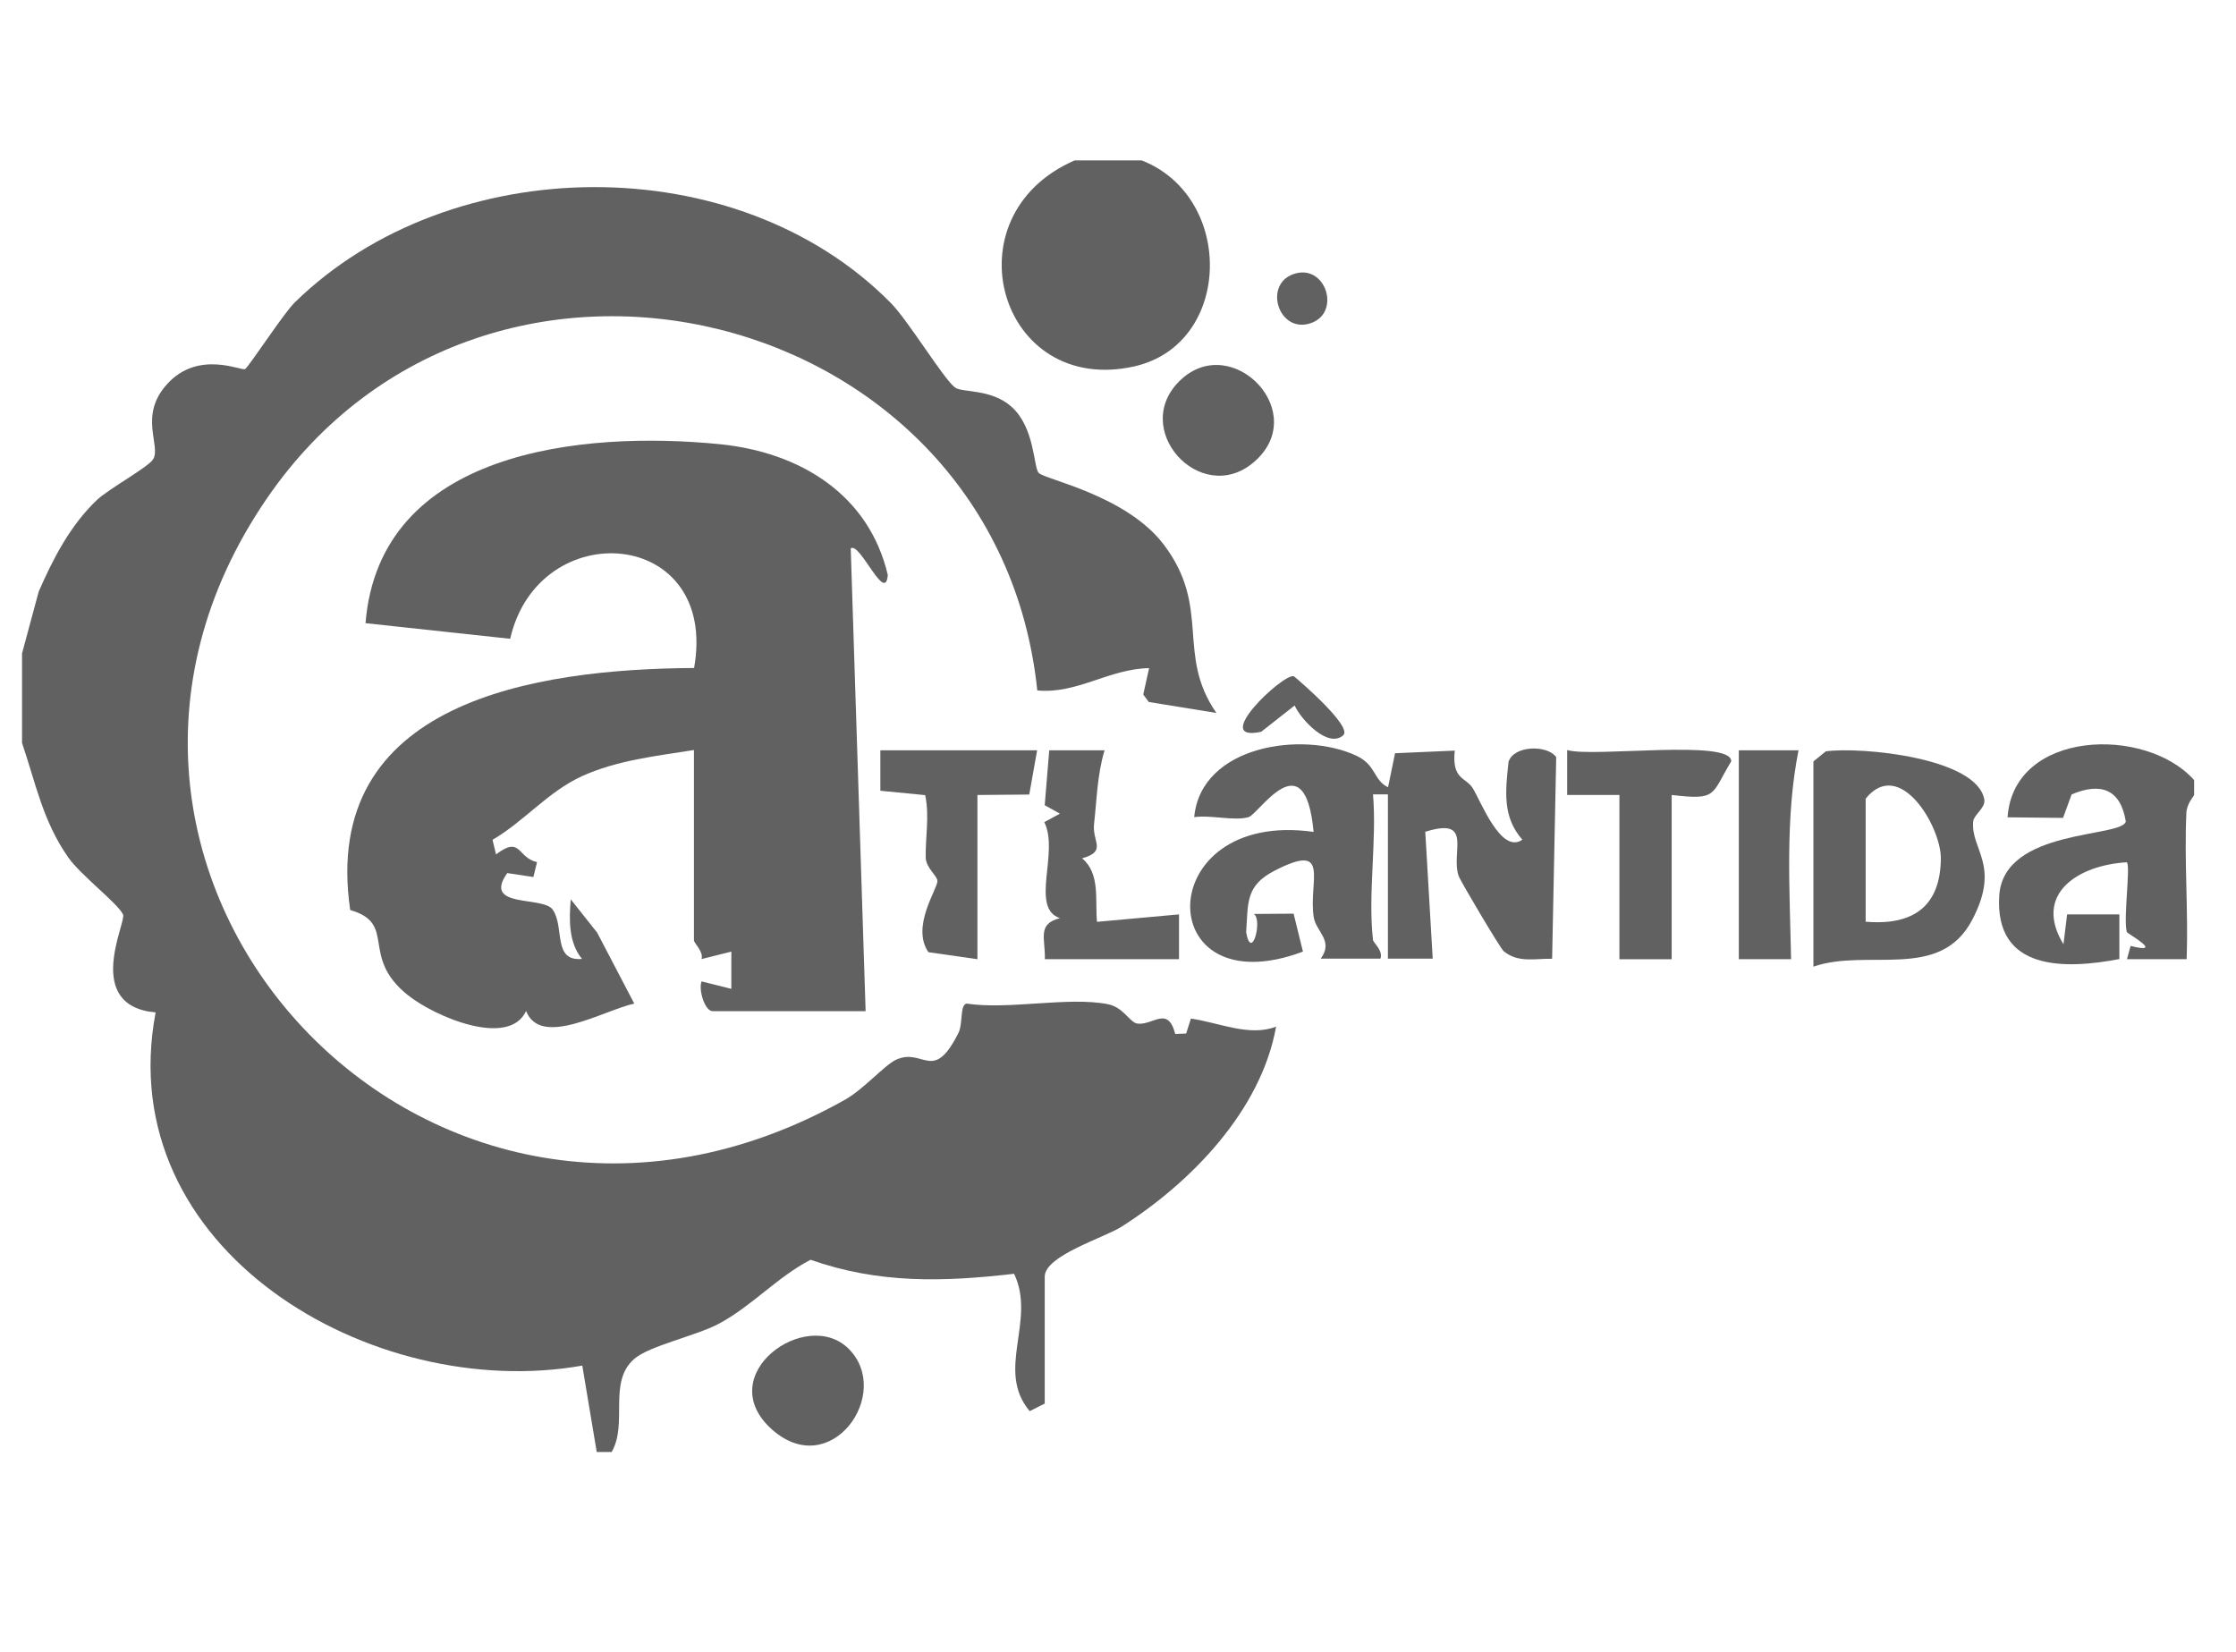 <?xml version="1.0" encoding="UTF-8"?>
<svg id="Camada_1" xmlns="http://www.w3.org/2000/svg" version="1.1" viewBox="0 0 153.18 113.15">
  <!-- Generator: Adobe Illustrator 29.6.1, SVG Export Plug-In . SVG Version: 2.1.1 Build 9)  -->
  <defs>
    <style>
      .st0 {
        fill: #626161;
      }
    </style>
  </defs>
  <path class="st0" d="M81.59,69.76l-.33,1.04-.75.03c-.51-1.97-1.52-.57-2.59-.71-.53-.07-.94-1.12-2.03-1.33-2.72-.53-6.77.4-9.67-.04-.48.09-.23,1.36-.57,2.03-1.75,3.48-2.4.93-4.29,1.83-.76.36-2.2,2.01-3.46,2.72C29.34,91.39.63,59.89,18.28,34.15c15.07-21.99,50.04-13.27,52.78,13.15,2.75.25,4.9-1.48,7.66-1.53l-.4,1.81.38.51,4.63.75c-2.79-4.02-.33-7.17-3.58-11.5-2.57-3.43-8.22-4.5-8.6-4.95-.35-.41-.26-3.11-1.86-4.53-1.39-1.24-3.36-.95-3.86-1.31-.76-.55-3.2-4.57-4.39-5.78-10.54-10.71-30.2-10.48-40.85-.05-.77.75-3.1,4.35-3.4,4.56-.23.16-3.19-1.34-5.34,1.03-1.98,2.17-.4,4.23-.96,5.15-.33.55-3.06,2.03-3.87,2.81-1.81,1.73-2.98,3.99-3.97,6.26l-1.14,4.23v6.14c.95,2.79,1.42,5.34,3.16,7.83.85,1.22,3.42,3.17,3.76,3.92.24.53-2.77,6.24,2.23,6.71-3.07,16.25,14.82,26.74,29.23,24.19l.99,5.92h1.02c1.14-1.96-.28-4.79,1.55-6.38,1.04-.9,4.26-1.59,5.78-2.4,2.27-1.21,4.02-3.21,6.3-4.39,4.68,1.65,9.1,1.52,13.94.96,1.54,3.22-1.3,6.59,1.07,9.41l1.03-.52v-8.69c0-1.45,4.07-2.66,5.27-3.43,4.76-3.03,9.55-7.95,10.58-13.7-1.83.71-3.92-.28-5.82-.55Z"/>
  <path class="st0" d="M77.74,25.09c6.68-1.53,6.87-11.59.48-14.1h-4.6c-8.74,3.79-5.16,16.22,4.13,14.1Z"/>
  <path class="st0" d="M150.31,54.46c.01-.34,0-.68,0-1.02-3.29-3.72-12.37-3.46-12.78,2.55l3.8.04.59-1.61c2.02-.85,3.35-.34,3.71,1.85-.22,1.14-8.38.45-8.67,5.09-.32,5.2,4.55,5.04,8.23,4.34v-3.06s-3.58,0-3.58,0l-.25,2.05c-2.11-3.47,1.04-5.43,4.34-5.62.27.28-.25,3.84,0,4.78.03.1,2.67,1.56.26.95l-.25.91h4.09c.12-3.32-.17-6.69-.02-10.01.03-.67.53-1.17.53-1.24Z"/>
  <path class="st0" d="M60.82,39.39c-1.3-5.54-6.04-8.41-11.5-8.96-9.46-.94-23.32.43-24.28,12.26l9.91,1.07c1.95-8.54,14.31-7.63,12.6,2-10.84.07-25.64,2.26-23.56,16.58,3.26.94.62,3.17,3.95,5.83,1.86,1.49,6.92,3.63,8.1,1.09,1.01,2.55,5.31-.05,7.41-.51l-2.54-4.86-1.81-2.28c-.12,1.38-.15,2.97.77,4.08-2.04.19-1.17-2.19-2.01-3.38-.67-.95-4.84-.06-3.11-2.5l1.79.27.25-1.02c-1.38-.31-1.08-1.84-2.81-.53l-.24-1c2.17-1.26,3.79-3.29,6.13-4.36,2.4-1.09,5.09-1.38,7.67-1.79v13.04c0,.19.67.77.52,1.28l2.04-.51v2.55s-2.04-.51-2.04-.51c-.22.57.22,2.04.76,2.04h10.48l-1.02-31.7c.62-.49,2.39,3.87,2.54,1.8Z"/>
  <path class="st0" d="M103.34,52.23c-.21,1.97-.42,3.74.95,5.29-1.46,1.04-2.85-2.66-3.4-3.53-.48-.76-1.44-.57-1.23-2.57l-4.09.18-.48,2.33c-1.01-.48-.8-1.52-2.17-2.16-3.66-1.72-10.65-.72-11.11,4.21,1.12-.17,2.73.28,3.72,0,.7-.19,3.87-5.35,4.46,1.01-11.15-1.58-11.15,12.1-.73,8.2l-.64-2.6-2.73.02c.63.37-.15,3.31-.52,1.26.14-2-.06-3.18,1.92-4.21,3.96-2.05,2.32.71,2.71,3.18.16.99,1.38,1.6.48,2.83h4.09c.19-.57-.48-1.06-.51-1.28-.36-3.11.27-6.79,0-9.97h1.02v11.25h3.07s-.51-8.69-.51-8.69c3.34-1.04,1.72,1.43,2.29,3.04.11.32,2.85,4.95,3.08,5.14,1,.82,2.11.5,3.32.52l.28-13.81c-.59-.85-2.91-.83-3.27.33Z"/>
  <path class="st0" d="M135.18,56.25c.05-.43.84-.91.76-1.46-.46-2.88-8.43-3.65-10.86-3.32l-.85.69v14.06c3.73-1.29,8.67,1.02,10.88-3.21,1.98-3.77-.14-4.82.07-6.76ZM127.81,63.15v-8.44c2.33-2.88,5.16,1.91,5.15,4.09-.02,3.28-1.89,4.62-5.15,4.34Z"/>
  <path class="st0" d="M107.36,51.39v3.07s3.58,0,3.58,0v11.25h3.58s0-11.25,0-11.25c3.14.36,2.68.03,4.08-2.31.02-1.55-9.52-.24-11.24-.77Z"/>
  <path class="st0" d="M63.61,65.23l3.35.48v-11.25l3.55-.03.54-3.03h-10.74s0,2.77,0,2.77l3.07.3c.31,1.43,0,2.96.04,4.31.03.68.79,1.22.8,1.57.01.55-1.83,3.14-.61,4.89Z"/>
  <path class="st0" d="M80.77,65.71v-3.07s-5.62.51-5.62.51c-.14-1.48.24-3.31-1.02-4.35,1.73-.49.68-1.13.82-2.35.19-1.7.22-3.4.72-5.05h-3.79s-.31,3.76-.31,3.76l1.04.58-1.07.58c1.04,2.06-1,5.87,1.07,6.58-1.58.39-.99,1.4-1.03,2.81h9.2Z"/>
  <path class="st0" d="M119.12,51.39v14.32s3.58,0,3.58,0c-.09-4.73-.42-9.65.51-14.31h-4.09Z"/>
  <path class="st0" d="M85.86,31.69c4-3.36-1.38-8.97-4.94-5.7-3.61,3.33,1.3,8.75,4.94,5.7Z"/>
  <path class="st0" d="M52.89,97.93c4.03,3.58,8.29-2.47,5.26-5.52-2.9-2.92-9.45,1.79-5.26,5.52Z"/>
  <path class="st0" d="M88.62,46.32c-.78-.14-5.75,4.57-2.22,3.81l2.29-1.8c.44.97,2.29,2.96,3.33,2.04.65-.57-2.86-3.62-3.39-4.05Z"/>
  <path class="st0" d="M89.62,22.19c2.28-.57,1.31-4-.82-3.47-2.28.57-1.31,4,.82,3.47Z"/>
</svg>